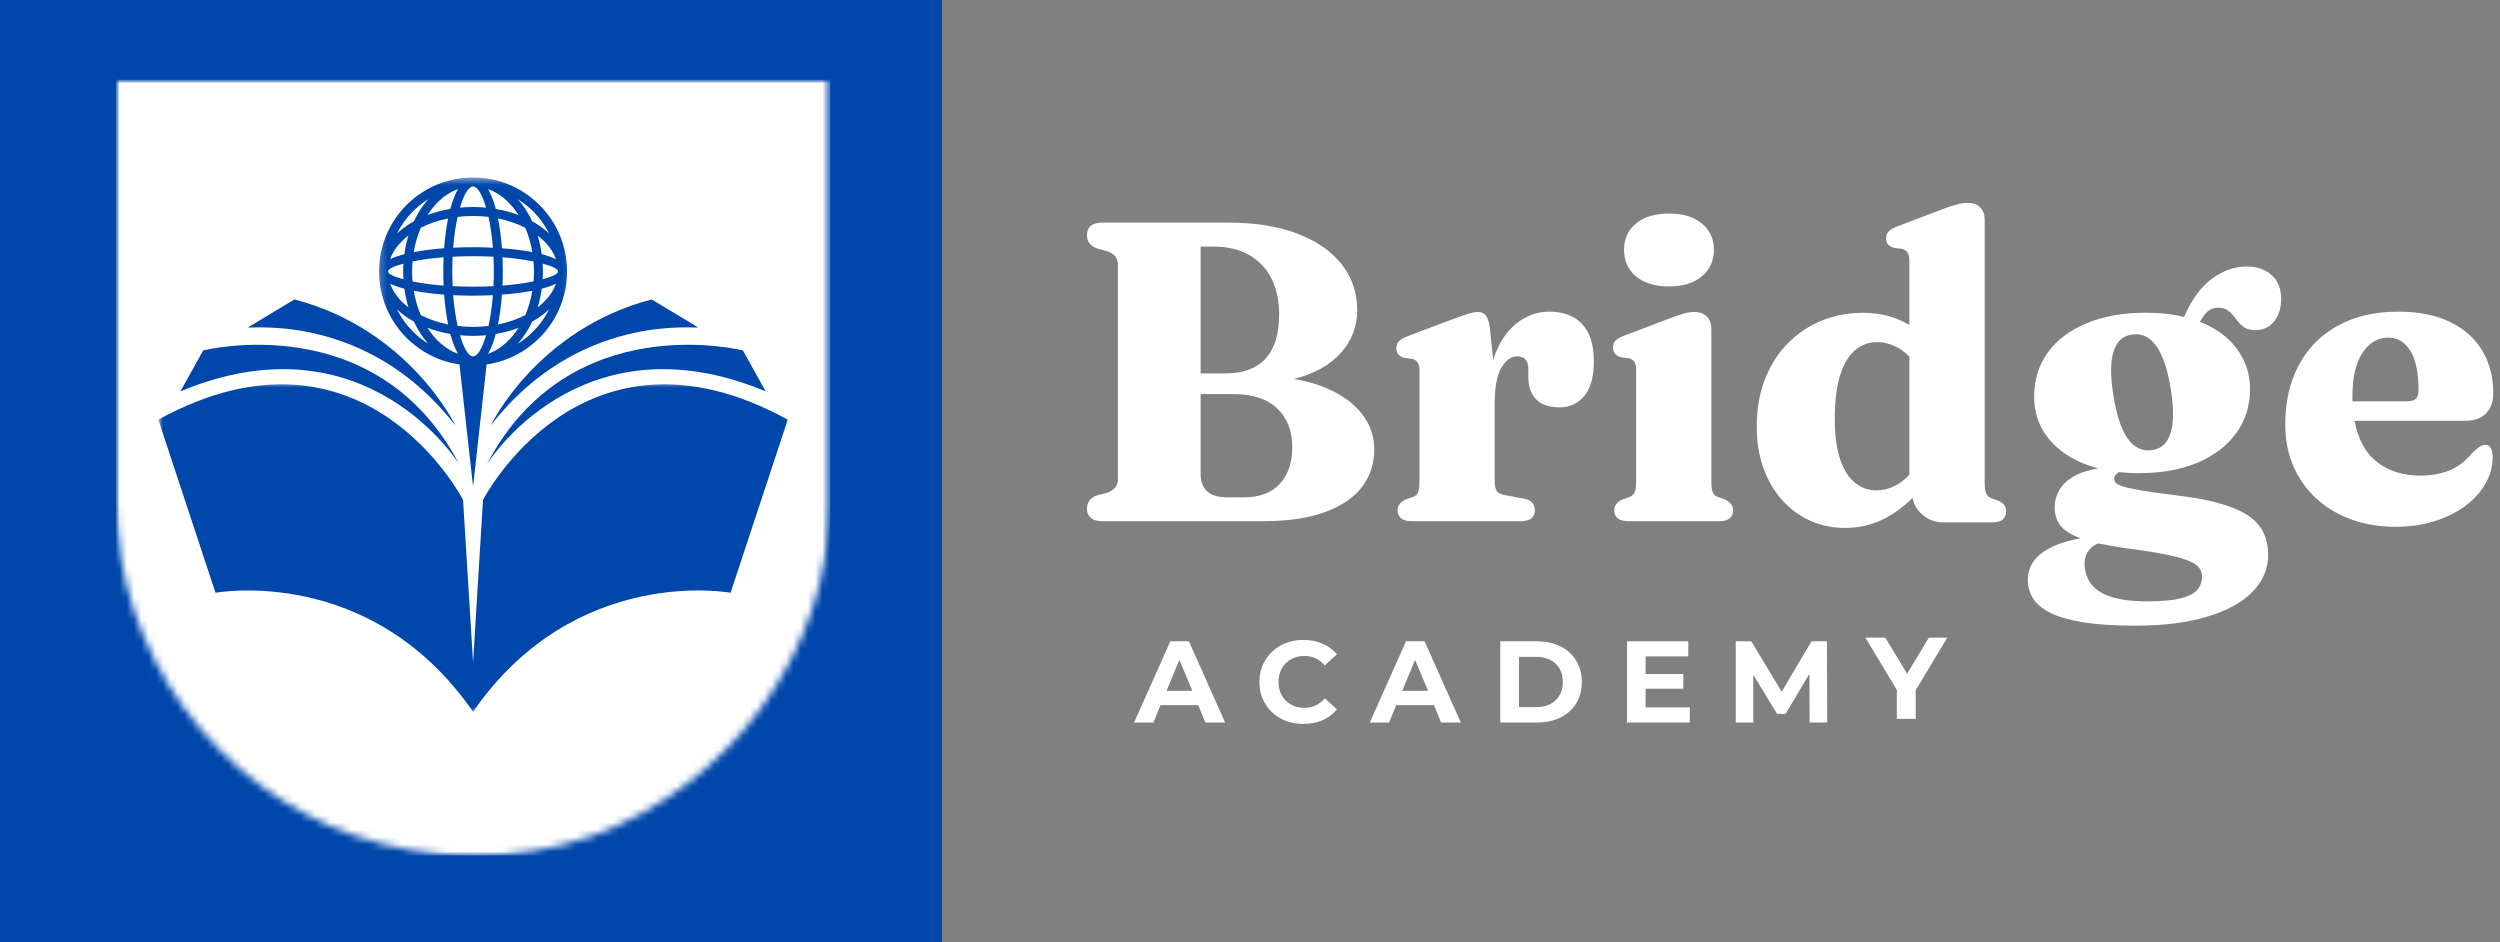 <svg xmlns="http://www.w3.org/2000/svg" width="345" height="130" viewBox="0 0 345 130" fill="none"><rect x="0" y="0" width="345" height="130" fill="#808080" stroke="none"/><rect width="130" height="130" fill="#0047AB"></rect><mask id="mask0_820_84" style="mask-type:luminance" maskUnits="userSpaceOnUse" x="16" y="11" width="99" height="108"><path d="M16 11H114.573V118.432H16V11Z" fill="white"></path></mask><g mask="url(#mask0_820_84)"><mask id="mask1_820_84" style="mask-type:luminance" maskUnits="userSpaceOnUse" x="16" y="11" width="99" height="108"><path d="M48.875 115.302C53.927 117.021 59.672 118.151 65.312 118.151C70.953 118.151 76.38 117.182 81.38 115.464C81.484 115.411 81.588 115.411 81.698 115.359C100.474 108.484 114.307 90.328 114.573 69.432V11H16V69.391C16.266 90.438 29.885 108.589 48.875 115.302Z" fill="white"></path></mask><g mask="url(#mask1_820_84)"><path d="M16 11H114.573V118.047H16V11Z" fill="white"></path></g></g><mask id="mask2_820_84" style="mask-type:luminance" maskUnits="userSpaceOnUse" x="21" y="52" width="89" height="47"><path d="M21.844 52.661H109.099V98.557H21.844V52.661Z" fill="white"></path></mask><g mask="url(#mask2_820_84)"><path fill-rule="evenodd" clip-rule="evenodd" d="M65.282 91.411L66.657 68.989C66.657 68.989 80.324 42.359 108.709 57.911L100.818 81.802C100.818 81.802 79.402 77.802 65.282 98.224C51.162 77.802 29.74 81.802 29.74 81.802L21.85 57.911C50.24 42.359 63.902 68.989 63.902 68.989L65.282 91.411Z" fill="#0047AB"></path></g><path fill-rule="evenodd" clip-rule="evenodd" d="M63.369 64.067C63.369 64.067 50.578 43.312 24.9 54.005L28.036 48.364C28.036 48.364 51.968 42.26 63.369 64.067ZM67.192 64.067C67.192 64.067 79.978 43.312 105.661 54.005L102.525 48.364C102.525 48.364 78.588 42.26 67.192 64.067Z" fill="#0047AB"></path><path fill-rule="evenodd" clip-rule="evenodd" d="M34.219 45.182C34.635 45.39 50.766 43.182 62.828 58.692C62.828 58.692 56.484 45.458 40.63 41.322L34.219 45.182ZM96.338 45.182C95.927 45.39 79.797 43.182 67.734 58.692C67.734 58.692 74.073 45.458 89.927 41.322L96.338 45.182Z" fill="#0047AB"></path><mask id="mask3_820_84" style="mask-type:luminance" maskUnits="userSpaceOnUse" x="52" y="24" width="27" height="44"><path d="M52.219 24.489H78.885V67.328H52.219V24.489Z" fill="white"></path></mask><g mask="url(#mask3_820_84)"><path d="M65.281 24.489C68.859 24.489 72.104 25.942 74.448 28.286C76.797 30.635 78.25 33.88 78.25 37.458C78.25 41.041 76.797 44.281 74.448 46.63C72.521 48.557 69.984 49.885 67.151 50.291L66.229 58.62L65.281 67.161L64.333 58.62L63.406 50.291C60.573 49.885 58.042 48.557 56.109 46.63C53.766 44.281 52.312 41.041 52.312 37.458C52.312 33.88 53.766 30.635 56.109 28.286C58.458 25.942 61.698 24.489 65.281 24.489ZM61.177 37.458C61.177 36.797 61.188 36.145 61.219 35.505C59.599 35.63 58.146 35.828 56.932 36.083C56.896 36.536 56.875 36.995 56.875 37.458C56.875 37.927 56.896 38.385 56.932 38.838C58.146 39.088 59.599 39.286 61.219 39.411C61.188 38.776 61.177 38.125 61.177 37.458ZM61.292 34.26C61.401 32.765 61.589 31.369 61.839 30.145C60.458 30.422 59.188 30.859 58.073 31.432C57.63 32.458 57.297 33.588 57.094 34.791C58.318 34.557 59.74 34.375 61.292 34.26ZM62.146 28.828L62.219 28.562C62.495 27.578 62.828 26.744 63.208 26.093C61.75 26.609 60.443 27.666 59.396 29.093C59.26 29.281 59.13 29.474 59 29.672C59.979 29.302 61.036 29.015 62.146 28.828ZM67.354 26.093C67.729 26.744 68.062 27.578 68.338 28.562L68.412 28.828C69.526 29.015 70.583 29.302 71.557 29.672C71.432 29.474 71.297 29.281 71.162 29.093C70.12 27.666 68.812 26.609 67.354 26.093ZM68.719 30.145C68.969 31.369 69.156 32.765 69.271 34.26C70.823 34.375 72.245 34.557 73.463 34.791C73.266 33.588 72.932 32.458 72.484 31.432C71.375 30.859 70.099 30.422 68.719 30.145ZM69.344 35.505C69.37 36.145 69.385 36.797 69.385 37.458C69.385 38.125 69.37 38.776 69.344 39.411C70.958 39.286 72.412 39.088 73.625 38.838C73.667 38.385 73.682 37.927 73.682 37.458C73.682 36.995 73.667 36.536 73.625 36.083C72.412 35.828 70.958 35.63 69.344 35.505ZM69.271 40.656C69.156 42.156 68.969 43.547 68.719 44.776C70.099 44.495 71.375 44.057 72.484 43.489C72.932 42.458 73.266 41.328 73.463 40.125C72.245 40.359 70.823 40.541 69.271 40.656ZM68.412 46.088L68.338 46.359C68.062 47.338 67.729 48.172 67.354 48.828C68.812 48.307 70.12 47.255 71.162 45.828C71.297 45.635 71.432 45.442 71.557 45.245C70.583 45.614 69.526 45.901 68.412 46.088ZM63.208 48.828C62.828 48.172 62.495 47.338 62.219 46.359L62.146 46.088C61.036 45.901 59.979 45.614 59 45.245C59.13 45.442 59.26 45.635 59.396 45.828C60.443 47.255 61.75 48.307 63.208 48.828ZM61.839 44.776C61.589 43.547 61.401 42.156 61.292 40.656C59.74 40.541 58.318 40.359 57.094 40.125C57.297 41.328 57.63 42.458 58.073 43.489C59.188 44.057 60.458 44.495 61.839 44.776ZM63.151 29.932C62.87 31.172 62.661 32.614 62.536 34.182C63.422 34.14 64.338 34.114 65.281 34.114C66.219 34.114 67.141 34.14 68.021 34.182C67.896 32.614 67.688 31.172 67.412 29.932C66.719 29.849 66.01 29.807 65.281 29.807C64.552 29.807 63.839 29.849 63.151 29.932ZM62.464 35.427C62.432 36.088 62.411 36.765 62.411 37.458C62.411 38.151 62.432 38.833 62.464 39.489C63.365 39.536 64.307 39.562 65.281 39.562C66.25 39.562 67.198 39.536 68.099 39.489C68.13 38.833 68.146 38.151 68.146 37.458C68.146 36.765 68.13 36.088 68.099 35.427C67.198 35.38 66.25 35.354 65.281 35.354C64.307 35.354 63.365 35.38 62.464 35.427ZM62.536 40.734C62.661 42.307 62.87 43.745 63.151 44.984C63.839 45.067 64.552 45.109 65.281 45.109C66.01 45.109 66.719 45.067 67.412 44.984C67.688 43.745 67.896 42.307 68.021 40.734C67.141 40.776 66.219 40.802 65.281 40.802C64.338 40.802 63.422 40.776 62.536 40.734ZM63.479 46.265C64.016 48.078 64.656 49.187 65.281 49.187C65.906 49.187 66.542 48.078 67.078 46.265C66.49 46.323 65.891 46.349 65.281 46.349C64.667 46.349 64.068 46.323 63.479 46.265ZM67.078 28.651C66.542 26.838 65.906 25.729 65.281 25.729C64.656 25.729 64.016 26.838 63.479 28.651C64.068 28.599 64.667 28.567 65.281 28.567C65.891 28.567 66.49 28.599 67.078 28.651ZM55.635 37.458C55.635 37.099 55.646 36.739 55.672 36.38C54.339 36.739 53.552 37.114 53.552 37.458C53.552 37.802 54.339 38.177 55.672 38.536C55.646 38.182 55.635 37.823 55.635 37.458ZM55.802 35.078C55.922 34.182 56.115 33.317 56.365 32.5C55.151 33.427 54.271 34.541 53.844 35.765C54.375 35.505 55.031 35.276 55.802 35.078ZM57.12 30.541C57.49 29.75 57.917 29.02 58.401 28.364C58.63 28.052 58.865 27.755 59.115 27.479C58.339 27.958 57.625 28.526 56.984 29.166C56.094 30.057 55.349 31.088 54.776 32.229C55.208 31.823 55.682 31.448 56.203 31.099C56.495 30.901 56.802 30.713 57.12 30.541ZM71.443 27.479C71.693 27.755 71.932 28.052 72.162 28.364C72.641 29.02 73.073 29.75 73.443 30.541C73.76 30.713 74.062 30.901 74.354 31.099C74.875 31.448 75.354 31.823 75.781 32.229C75.213 31.088 74.463 30.057 73.573 29.166C72.932 28.526 72.219 27.958 71.443 27.479ZM74.193 32.5C74.448 33.317 74.635 34.182 74.76 35.078C75.526 35.276 76.182 35.505 76.719 35.765C76.292 34.541 75.406 33.427 74.193 32.5ZM74.891 36.38C74.912 36.734 74.922 37.099 74.922 37.458C74.922 37.823 74.912 38.182 74.891 38.536C76.219 38.177 77.01 37.802 77.01 37.458C77.01 37.114 76.219 36.739 74.891 36.38ZM74.76 39.838C74.635 40.734 74.448 41.599 74.193 42.416C75.406 41.495 76.292 40.375 76.719 39.151C76.182 39.411 75.526 39.64 74.76 39.838ZM73.443 44.38C73.073 45.166 72.641 45.895 72.156 46.557C71.932 46.87 71.693 47.161 71.443 47.442C72.219 46.958 72.932 46.395 73.573 45.755C74.463 44.864 75.213 43.828 75.781 42.692C75.354 43.093 74.875 43.474 74.354 43.823C74.062 44.015 73.76 44.203 73.443 44.38ZM59.115 47.437C58.865 47.161 58.63 46.864 58.401 46.557C57.917 45.895 57.49 45.166 57.12 44.38C56.802 44.203 56.495 44.015 56.203 43.823C55.682 43.474 55.208 43.093 54.776 42.692C55.349 43.828 56.094 44.864 56.984 45.755C57.625 46.395 58.339 46.958 59.115 47.437ZM56.365 42.416C56.115 41.599 55.922 40.734 55.802 39.838C55.031 39.64 54.375 39.411 53.844 39.151C54.271 40.375 55.151 41.495 56.365 42.416Z" fill="#0047AB"></path></g><path d="M165.358 97.311H160.15L159.171 99.707H156.504L161.504 88.499H164.066L169.066 99.707H166.337L165.358 97.311ZM164.546 95.332L162.754 91.061L160.983 95.332H164.546Z" fill="white"></path><path d="M179.865 99.895C178.725 99.895 177.688 99.655 176.761 99.166C175.844 98.666 175.12 97.978 174.594 97.103C174.063 96.218 173.803 95.218 173.803 94.103C173.803 92.994 174.063 91.999 174.594 91.124C175.12 90.249 175.844 89.561 176.761 89.061C177.688 88.561 178.73 88.311 179.886 88.311C180.855 88.311 181.73 88.489 182.511 88.832C183.303 89.166 183.959 89.655 184.49 90.291L182.824 91.832C182.074 90.957 181.136 90.52 180.011 90.52C179.313 90.52 178.699 90.676 178.157 90.978C177.615 91.285 177.188 91.707 176.886 92.249C176.579 92.791 176.428 93.41 176.428 94.103C176.428 94.801 176.579 95.416 176.886 95.957C177.188 96.499 177.615 96.926 178.157 97.228C178.699 97.535 179.313 97.686 180.011 97.686C181.136 97.686 182.074 97.244 182.824 96.353L184.49 97.895C183.959 98.551 183.303 99.051 182.511 99.395C181.719 99.728 180.834 99.895 179.865 99.895Z" fill="white"></path><path d="M197.885 97.311H192.677L191.698 99.707H189.031L194.031 88.499H196.594L201.594 99.707H198.865L197.885 97.311ZM197.073 95.332L195.281 91.061L193.51 95.332H197.073Z" fill="white"></path><path d="M207.039 88.499H212.122C213.341 88.499 214.419 88.739 215.352 89.207C216.279 89.666 217.003 90.322 217.518 91.166C218.029 92.015 218.289 92.994 218.289 94.103C218.289 95.228 218.029 96.218 217.518 97.061C217.003 97.895 216.279 98.551 215.352 99.02C214.419 99.478 213.341 99.707 212.122 99.707H207.039V88.499ZM211.997 97.582C213.107 97.582 213.997 97.27 214.664 96.645C215.331 96.02 215.664 95.176 215.664 94.103C215.664 93.035 215.331 92.197 214.664 91.582C213.997 90.957 213.107 90.645 211.997 90.645H209.622V97.582H211.997Z" fill="white"></path><path d="M233.194 97.624V99.707H224.527V88.499H232.986V90.582H227.09V93.02H232.298V95.041H227.09V97.624H233.194Z" fill="white"></path><path d="M249.723 99.707L249.702 92.978L246.41 98.52H245.243L241.952 93.124V99.707H239.535V88.499H241.681L245.868 95.457L249.993 88.499H252.118L252.16 99.707H249.723Z" fill="white"></path><path d="M264.367 95.25V99.208H261.763V95.208L257.43 88H260.18L263.18 92.979L266.18 88H268.721L264.367 95.25Z" fill="white"></path><path d="M189.646 62.029C189.646 64.003 189.073 65.732 187.938 67.217C186.813 68.691 185.109 69.842 182.833 70.675C180.568 71.508 177.708 71.925 174.25 71.925H152.188C151.438 71.925 150.88 71.774 150.521 71.467C150.172 71.165 150 70.748 150 70.217C150 69.316 150.458 68.696 151.375 68.363L152.792 67.988C153.776 67.654 154.271 67.045 154.271 66.154V36.488C154.271 35.613 153.776 35.008 152.792 34.675L151.375 34.279C150.458 33.946 150 33.331 150 32.425C150 31.899 150.172 31.482 150.521 31.175C150.88 30.873 151.438 30.717 152.188 30.717H169.458C173.177 30.717 176.365 31.227 179.021 32.238C181.688 33.253 183.729 34.665 185.146 36.467C186.573 38.274 187.292 40.383 187.292 42.8C187.292 45.05 186.542 47.019 185.042 48.696C183.552 50.378 181.385 51.581 178.542 52.3C180.818 52.675 182.781 53.321 184.438 54.238C186.104 55.144 187.385 56.258 188.292 57.592C189.193 58.915 189.646 60.394 189.646 62.029ZM167.458 34.029H165.688V51.529H169.167C171.552 51.529 173.375 50.857 174.625 49.508C175.885 48.149 176.521 46.113 176.521 43.404C176.521 41.488 176.167 39.831 175.458 38.425C174.75 37.024 173.714 35.941 172.354 35.175C171.005 34.415 169.375 34.029 167.458 34.029ZM170.25 54.383H165.688V65.425C165.688 67.566 166.922 68.633 169.396 68.633H171.688C173.823 68.633 175.464 68.019 176.604 66.779C177.755 65.545 178.333 63.842 178.333 61.675C178.333 59.441 177.635 57.67 176.25 56.363C174.859 55.045 172.859 54.383 170.25 54.383Z" fill="white"></path><path d="M205.618 45.362L206.055 49.654C206.79 47.435 207.847 45.773 209.222 44.675C210.607 43.565 212.123 43.008 213.764 43.008C215.748 43.008 217.274 43.586 218.347 44.737C219.415 45.878 219.951 47.586 219.951 49.862C219.951 52.018 219.503 53.612 218.618 54.654C217.743 55.695 216.607 56.216 215.222 56.216C213.805 56.216 212.727 55.852 211.993 55.112C211.269 54.378 210.91 53.352 210.91 52.029V50.862C210.894 49.737 210.373 49.175 209.347 49.175C208.555 49.175 207.837 49.69 207.201 50.716C206.576 51.747 206.264 53.435 206.264 55.779V66.424C206.264 67.049 206.368 67.508 206.576 67.799C206.785 68.081 207.222 68.268 207.889 68.362L210.243 68.799C211.285 68.982 211.805 69.518 211.805 70.404C211.805 71.419 211.144 71.924 209.826 71.924H194.826C194.16 71.924 193.665 71.794 193.347 71.529C193.024 71.268 192.868 70.898 192.868 70.424C192.868 69.747 193.264 69.237 194.055 68.904L194.972 68.591C195.305 68.482 195.54 68.273 195.68 67.966C195.816 67.664 195.889 67.154 195.889 66.445V51.237C195.889 50.669 195.805 50.268 195.639 50.029C195.482 49.779 195.232 49.612 194.889 49.529L193.785 49.383C193.061 49.19 192.701 48.747 192.701 48.05C192.701 47.664 192.811 47.352 193.035 47.112C193.253 46.862 193.67 46.622 194.285 46.383L200.118 44.175C201.311 43.732 202.165 43.435 202.68 43.279C203.206 43.128 203.628 43.05 203.951 43.05C204.436 43.05 204.811 43.232 205.076 43.591C205.337 43.94 205.519 44.529 205.618 45.362Z" fill="white"></path><path d="M230.308 39.529C228.402 39.529 226.896 39.071 225.787 38.154C224.673 37.238 224.12 36.008 224.12 34.467C224.12 32.941 224.673 31.727 225.787 30.821C226.896 29.92 228.402 29.467 230.308 29.467C232.209 29.467 233.714 29.92 234.829 30.821C235.954 31.727 236.516 32.941 236.516 34.467C236.516 36.008 235.954 37.238 234.829 38.154C233.714 39.071 232.209 39.529 230.308 39.529ZM236.162 45.363V66.425C236.162 67.149 236.23 67.665 236.37 67.967C236.521 68.274 236.766 68.482 237.1 68.592L237.954 68.904C238.756 69.238 239.162 69.748 239.162 70.425C239.162 71.425 238.516 71.925 237.225 71.925H224.725C224.058 71.925 223.563 71.795 223.245 71.529C222.923 71.269 222.766 70.899 222.766 70.425C222.766 69.748 223.162 69.238 223.954 68.904L224.87 68.592C225.204 68.456 225.438 68.238 225.579 67.946C225.714 67.654 225.787 67.154 225.787 66.446V51.154C225.787 50.587 225.704 50.175 225.537 49.925C225.381 49.675 225.131 49.519 224.787 49.446L223.683 49.3C222.959 49.081 222.6 48.633 222.6 47.967C222.6 47.566 222.709 47.248 222.933 47.008C223.152 46.774 223.568 46.54 224.183 46.3L230.162 44.029C231.079 43.685 231.808 43.435 232.35 43.279C232.891 43.128 233.355 43.05 233.745 43.05C234.548 43.05 235.152 43.269 235.558 43.696C235.959 44.113 236.162 44.67 236.162 45.363Z" fill="white"></path><path d="M242.43 58.875C242.43 56.5 242.794 54.349 243.534 52.417C244.268 50.49 245.305 48.833 246.638 47.458C247.971 46.083 249.518 45.031 251.284 44.292C253.06 43.542 254.982 43.167 257.055 43.167C259.497 43.167 261.643 43.729 263.492 44.854V36.062C263.492 35.495 263.409 35.094 263.242 34.854C263.076 34.604 262.826 34.438 262.492 34.354L261.409 34.208C260.659 34.016 260.284 33.578 260.284 32.896C260.284 32.495 260.398 32.177 260.638 31.938C260.872 31.688 261.294 31.448 261.909 31.208L267.888 28.938C268.747 28.604 269.451 28.37 269.992 28.229C270.544 28.078 271.065 28 271.555 28C272.315 28 272.893 28.219 273.284 28.646C273.685 29.062 273.888 29.604 273.888 30.271V66.583C273.888 67.307 273.956 67.823 274.096 68.125C274.247 68.432 274.482 68.641 274.805 68.75L275.68 69.062C276.107 69.229 276.409 69.438 276.576 69.688C276.753 69.938 276.846 70.24 276.846 70.583C276.846 71.057 276.69 71.427 276.388 71.688C276.096 71.953 275.602 72.083 274.909 72.083H268.18C267.138 72.083 266.211 71.766 265.409 71.125C264.617 70.49 264.122 69.682 263.93 68.708C262.622 70.016 261.19 71.037 259.638 71.771C258.081 72.49 256.409 72.854 254.617 72.854C252.867 72.854 251.247 72.51 249.763 71.833C248.289 71.156 246.997 70.198 245.888 68.958C244.789 67.708 243.935 66.229 243.326 64.521C242.727 62.812 242.43 60.932 242.43 58.875ZM253.201 57.792C253.201 60.083 253.451 61.958 253.951 63.417C254.451 64.865 255.128 65.932 255.992 66.625C256.852 67.323 257.831 67.667 258.93 67.667C260.622 67.667 262.143 66.953 263.492 65.521V49.208C262.81 48.531 262.096 48.031 261.346 47.708C260.596 47.375 259.815 47.208 259.013 47.208C257.898 47.208 256.898 47.578 256.013 48.312C255.138 49.036 254.451 50.182 253.951 51.75C253.451 53.307 253.201 55.323 253.201 57.792Z" fill="white"></path><path d="M300.359 68.363C303.426 68.727 305.885 69.248 307.734 69.925C309.593 70.592 310.932 71.462 311.755 72.529C312.588 73.613 313.005 74.956 313.005 76.571C313.005 78.456 312.301 80.139 310.9 81.613C309.494 83.081 307.426 84.238 304.692 85.071C301.968 85.915 298.609 86.342 294.609 86.342C291.786 86.342 289.426 86.186 287.525 85.883C285.619 85.576 284.109 85.144 282.984 84.592C281.869 84.034 281.067 83.368 280.567 82.592C280.077 81.811 279.838 80.951 279.838 80.008C279.838 79.175 280.057 78.389 280.505 77.654C280.963 76.915 281.718 76.258 282.775 75.675C283.843 75.092 285.286 74.623 287.109 74.279C285.734 73.764 284.796 73.159 284.296 72.467C283.796 71.79 283.546 70.967 283.546 70.008C283.546 69.206 283.734 68.456 284.109 67.758C284.484 67.05 285.098 66.42 285.963 65.863C286.838 65.311 288.031 64.899 289.546 64.633C287.671 64.133 286.072 63.404 284.755 62.446C283.432 61.488 282.426 60.357 281.734 59.05C281.051 57.732 280.713 56.295 280.713 54.738C280.713 52.42 281.338 50.394 282.588 48.654C283.848 46.92 285.635 45.571 287.942 44.613C290.244 43.644 292.984 43.154 296.15 43.154C297.119 43.154 298.046 43.206 298.921 43.3C299.796 43.399 300.619 43.545 301.4 43.738C302.426 41.378 303.697 39.628 305.213 38.488C306.739 37.352 308.364 36.779 310.088 36.779C311.463 36.779 312.588 37.17 313.463 37.946C314.348 38.712 314.796 39.816 314.796 41.258C314.796 42.54 314.468 43.571 313.817 44.363C313.176 45.154 312.327 45.55 311.275 45.55C310.676 45.55 310.197 45.456 309.838 45.258C309.489 45.05 309.192 44.795 308.942 44.488C308.692 44.185 308.447 43.878 308.213 43.571C307.973 43.253 307.692 42.988 307.359 42.779C307.036 42.571 306.614 42.467 306.088 42.467C305.572 42.467 305.13 42.607 304.755 42.883C304.39 43.165 304.005 43.67 303.588 44.404C305.822 45.295 307.531 46.55 308.713 48.175C309.906 49.8 310.505 51.633 310.505 53.675C310.505 55.998 309.869 58.024 308.609 59.758C307.359 61.498 305.577 62.857 303.275 63.842C300.968 64.816 298.239 65.3 295.088 65.3C294.614 65.3 294.156 65.29 293.713 65.258C293.265 65.232 292.827 65.196 292.4 65.154C291.968 65.404 291.755 65.717 291.755 66.092C291.755 66.274 291.822 66.446 291.963 66.613C292.098 66.779 292.442 66.956 292.984 67.133C293.525 67.3 294.38 67.488 295.546 67.696C296.713 67.894 298.317 68.113 300.359 68.363ZM294.317 46.154C291.702 46.446 290.807 49.217 291.63 54.467C292.463 59.873 294.213 62.425 296.88 62.133C299.505 61.831 300.406 59.05 299.588 53.8C299.171 51.107 298.515 49.123 297.63 47.842C296.755 46.55 295.65 45.988 294.317 46.154ZM287.671 77.696C287.671 78.748 287.942 79.675 288.484 80.467C289.036 81.269 289.947 81.889 291.213 82.321C292.489 82.764 294.218 82.988 296.4 82.988C298.286 82.988 299.775 82.852 300.859 82.592C301.952 82.326 302.734 81.936 303.192 81.425C303.65 80.925 303.88 80.3 303.88 79.55C303.88 78.894 303.598 78.352 303.046 77.925C302.489 77.508 301.525 77.133 300.15 76.8C298.786 76.467 296.9 76.133 294.484 75.8C293.51 75.686 292.614 75.555 291.796 75.404C290.989 75.264 290.239 75.123 289.546 74.988C288.932 75.238 288.468 75.602 288.15 76.092C287.827 76.592 287.671 77.123 287.671 77.696Z" fill="white"></path><path d="M344.072 54.237C344.072 55.461 343.728 56.404 343.051 57.07C342.384 57.737 341.41 58.07 340.134 58.07H324.926C325.395 60.612 326.431 62.508 328.03 63.758C329.624 65.008 331.618 65.633 334.009 65.633C335.52 65.633 336.868 65.393 338.051 64.904C339.243 64.404 340.27 63.612 341.134 62.529C341.603 62.086 341.967 61.789 342.217 61.633C342.478 61.466 342.738 61.383 342.988 61.383C343.348 61.383 343.603 61.55 343.759 61.883C343.91 62.216 343.988 62.633 343.988 63.133C343.973 64.424 343.634 65.648 342.967 66.799C342.301 67.94 341.368 68.956 340.176 69.841C338.993 70.716 337.592 71.414 335.967 71.924C334.353 72.435 332.561 72.695 330.592 72.695C328.395 72.695 326.368 72.362 324.509 71.695C322.66 71.029 321.051 70.07 319.676 68.82C318.311 67.57 317.249 66.081 316.488 64.341C315.738 62.607 315.363 60.685 315.363 58.57C315.363 55.477 315.978 52.758 317.217 50.425C318.452 48.081 320.238 46.258 322.572 44.966C324.905 43.664 327.707 43.008 330.988 43.008C333.806 43.008 336.186 43.487 338.134 44.445C340.092 45.404 341.572 46.732 342.572 48.425C343.572 50.107 344.072 52.044 344.072 54.237ZM324.634 54.779C324.634 54.878 324.634 54.982 324.634 55.091C324.634 55.19 324.634 55.289 324.634 55.383H332.197C332.723 55.383 333.113 55.273 333.363 55.05C333.624 54.831 333.759 54.461 333.759 53.945C333.759 51.435 333.374 49.581 332.613 48.383C331.863 47.19 330.848 46.591 329.572 46.591C328.139 46.591 326.957 47.289 326.03 48.675C325.098 50.065 324.634 52.102 324.634 54.779Z" fill="white"></path></svg>